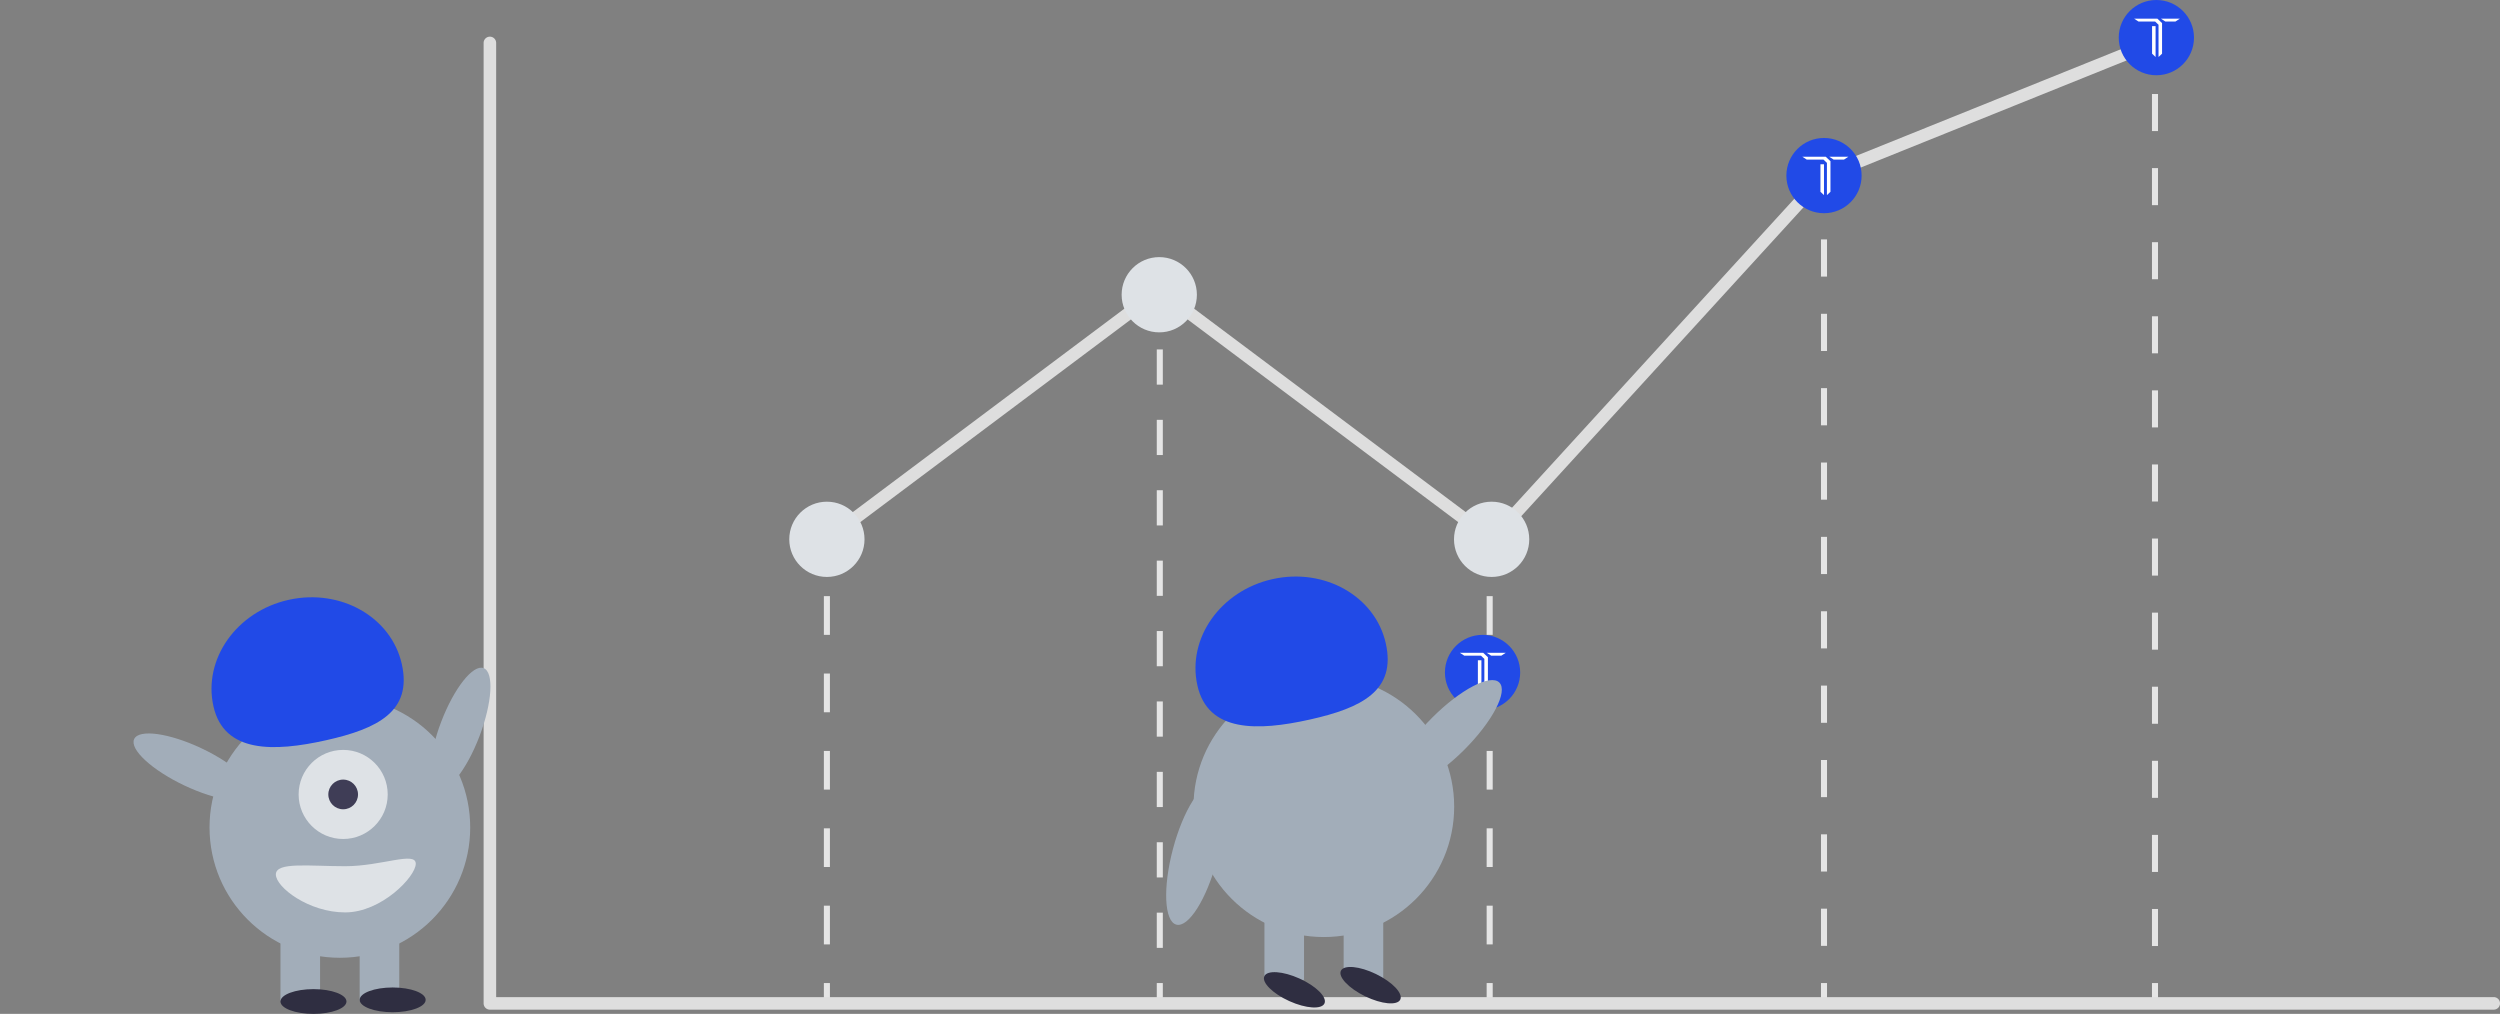 <?xml version="1.0" encoding="UTF-8" standalone="no"?>
<svg
   width="826.063"
   height="335.01"
   viewBox="0 0 826.063 335.01"
   role="img"
   artist="Katerina Limpitsouni"
   source="https://undraw.co/"
   version="1.1"
   id="svg94"
   sodipodi:docname="undraw_growing_am8t.svg"
   inkscape:version="1.1.2 (0a00cf5339, 2022-02-04)"
   xmlns:inkscape="http://www.inkscape.org/namespaces/inkscape"
   xmlns:sodipodi="http://sodipodi.sourceforge.net/DTD/sodipodi-0.dtd"
   xmlns="http://www.w3.org/2000/svg"
   xmlns:svg="http://www.w3.org/2000/svg">
  <rect x="0" y="0" width="826.063" height="335.01" fill="#808080" stroke="none"/>
  <defs
     id="defs98">
    <g
       id="g2" />
    <clipPath
       id="15e6b07458">
      <path
         d="M 106.965,50.371 H 206 V 192.836 h -99.035 z m 0,0"
         clip-rule="nonzero"
         id="path4" />
    </clipPath>
    <clipPath
       id="db6fcd84d0">
      <path
         d="m 201,50.371 h 67.215 V 62 H 201 Z m 0,0"
         clip-rule="nonzero"
         id="path7" />
    </clipPath>
    <clipPath
       id="ab71b9ef18">
      <path
         d="m 170,78 h 13 v 114.836 h -13 z m 0,0"
         clip-rule="nonzero"
         id="path10" />
    </clipPath>
    <clipPath
       id="15e6b07458-3">
      <path
         d="M 106.965,50.371 H 206 V 192.836 h -99.035 z m 0,0"
         clip-rule="nonzero"
         id="path4-6" />
    </clipPath>
    <clipPath
       id="db6fcd84d0-7">
      <path
         d="m 201,50.371 h 67.215 V 62 H 201 Z m 0,0"
         clip-rule="nonzero"
         id="path7-5" />
    </clipPath>
    <clipPath
       id="ab71b9ef18-3">
      <path
         d="m 170,78 h 13 v 114.836 h -13 z m 0,0"
         clip-rule="nonzero"
         id="path10-5" />
    </clipPath>
    <clipPath
       id="15e6b07458-0">
      <path
         d="M 106.965,50.371 H 206 V 192.836 h -99.035 z m 0,0"
         clip-rule="nonzero"
         id="path4-62" />
    </clipPath>
    <clipPath
       id="db6fcd84d0-6">
      <path
         d="m 201,50.371 h 67.215 V 62 H 201 Z m 0,0"
         clip-rule="nonzero"
         id="path7-1" />
    </clipPath>
    <clipPath
       id="ab71b9ef18-8">
      <path
         d="m 170,78 h 13 v 114.836 h -13 z m 0,0"
         clip-rule="nonzero"
         id="path10-7" />
    </clipPath>
  </defs>
  <sodipodi:namedview
     id="namedview96"
     pagecolor="#003456"
     bordercolor="#666666"
     borderopacity="1.0"
     inkscape:pageshadow="2"
     inkscape:pageopacity="0"
     inkscape:pagecheckerboard="0"
     showgrid="false"
     inkscape:zoom="1.5519388"
     inkscape:cx="393.3789"
     inkscape:cy="140.46945"
     inkscape:window-width="1920"
     inkscape:window-height="939"
     inkscape:window-x="0"
     inkscape:window-y="32"
     inkscape:window-maximized="1"
     inkscape:current-layer="svg94" />
  <rect
     x="272.226"
     y="178.204"
     width="2"
     height="6"
     fill="#e5e5e5"
     id="rect10" />
  <path
     d="M461.194,594.539h-2V581.755h2Zm0-25.568h-2V556.187h2Zm0-25.568h-2V530.619h2Zm0-25.568h-2V505.05h2Zm0-25.568h-2V479.483h2Z"
     transform="translate(-186.968 -282.495)"
     fill="#e5e5e5"
     id="path12" />
  <rect
     x="272.226"
     y="324.828"
     width="2"
     height="6"
     fill="#e5e5e5"
     id="rect14" />
  <rect
     x="491.226"
     y="178.204"
     width="2"
     height="6"
     fill="#e5e5e5"
     id="rect16" />
  <path
     d="M680.194,594.539h-2V581.755h2Zm0-25.568h-2V556.187h2Zm0-25.568h-2V530.619h2Zm0-25.568h-2V505.05h2Zm0-25.568h-2V479.483h2Z"
     transform="translate(-186.968 -282.495)"
     fill="#e5e5e5"
     id="path18" />
  <rect
     x="491.226"
     y="324.828"
     width="2"
     height="6"
     fill="#e5e5e5"
     id="rect20" />
  <rect
     x="601.695"
     y="60.828"
     width="2"
     height="6"
     fill="#e5e5e5"
     id="rect22" />
  <path
     d="M790.664,595.037h-2V582.752h2Zm0-24.571h-2V558.18h2Zm0-24.572h-2V533.609h2Zm0-24.571h-2V509.037h2Zm0-24.571h-2V484.466h2Zm0-24.572h-2V459.894h2Zm0-24.571h-2V435.323h2Zm0-24.571h-2V410.752h2Zm0-24.572h-2V386.18h2Zm0-24.571h-2V361.609h2Z"
     transform="translate(-186.968 -282.495)"
     fill="#e5e5e5"
     id="path24" />
  <rect
     x="601.695"
     y="324.828"
     width="2"
     height="6"
     fill="#e5e5e5"
     id="rect26" />
  <rect
     x="711.063"
     y="12.828"
     width="2"
     height="6"
     fill="#e5e5e5"
     id="rect28" />
  <path
     d="M900.032,595.083h-2V582.843h2Zm0-24.48h-2V558.363h2Zm0-24.48h-2V533.883h2Zm0-24.48h-2V509.403h2Zm0-24.48h-2V484.923h2Zm0-24.48h-2V460.443h2Zm0-24.48h-2V435.963h2Zm0-24.48h-2V411.483h2Zm0-24.48h-2V387.003h2Zm0-24.48h-2V362.523h2Zm0-24.48h-2V338.043h2Zm0-24.48h-2V313.563h2Z"
     transform="translate(-186.968 -282.495)"
     fill="#e5e5e5"
     id="path30" />
  <rect
     x="711.063"
     y="324.828"
     width="2"
     height="6"
     fill="#e5e5e5"
     id="rect32" />
  <rect
     x="382.226"
     y="97.828"
     width="2"
     height="6"
     fill="#e5e5e5"
     id="rect34" />
  <path
     d="M571.194,595.692h-2V584.06h2Zm0-23.263h-2V560.797h2Zm0-23.263h-2V537.534h2Zm0-23.263h-2V514.271h2Zm0-23.263h-2V491.008h2Zm0-23.263h-2V467.744h2Zm0-23.263h-2V444.481h2Zm0-23.263h-2V421.218h2Zm0-23.263h-2V397.955h2Z"
     transform="translate(-186.968 -282.495)"
     fill="#e5e5e5"
     id="path36" />
  <rect
     x="382.226"
     y="324.828"
     width="2"
     height="6"
     fill="#e5e5e5"
     id="rect38" />
  <path
     d="M1010.96,616.109H348.839a2.072,2.072,0,0,1-2.072-2.072V296.682a2.072,2.072,0,0,1,4.144,0V611.965h660.049a2.072,2.072,0,1,1,0,4.144Z"
     transform="translate(-186.968 -282.495)"
     fill="#3f3d56"
     id="path40"
     style="fill:#dedede;fill-opacity:1" />
  <polygon
     points="493.134 180.989 383.049 98.534 274.468 179.862 271.983 176.545 383.049 93.355 492.61 175.418 601.484 56.274 601.921 56.097 711.744 11.848 713.293 15.693 603.907 59.765 493.134 180.989"
     fill="#3f3d56"
     id="polygon42"
     style="fill:#dedede;fill-opacity:1" />
  <circle
     cx="273.226"
     cy="178.204"
     r="12.433"
     fill="#214ae7"
     id="circle44"
     style="fill:#dee2e6;fill-opacity:1" />
  <circle
     cx="383.049"
     cy="97.39"
     r="12.433"
     fill="#214ae7"
     id="circle46"
     style="fill:#dee2e6;fill-opacity:1" />
  <circle
     cx="492.872"
     cy="178.204"
     r="12.433"
     fill="#e5e5e5"
     id="circle48"
     style="fill:#dee2e6;fill-opacity:1" />
  <circle
     cx="489.872"
     cy="222.204"
     r="12.433"
     fill="#214ae7"
     id="circle50" />
  <circle
     cx="602.695"
     cy="58.02"
     r="12.433"
     fill="#214ae7"
     id="circle52" />
  <circle
     cx="712.518"
     cy="12.433"
     r="12.433"
     fill="#214ae7"
     id="circle54" />
  <ellipse
     cx="339.077"
     cy="523.38"
     rx="21.534"
     ry="6.76"
     transform="translate(-457.838 370.753) rotate(-69.082)"
     fill="#2f2e41"
     id="ellipse56"
     style="fill:#a2adb9;fill-opacity:1" />
  <circle
     cx="112.301"
     cy="273.407"
     r="43.067"
     fill="#2f2e41"
     id="circle58"
     style="fill:#a2adb9;fill-opacity:1" />
  <rect
     x="92.676"
     y="307.207"
     width="13.084"
     height="23.442"
     fill="#2f2e41"
     id="rect60"
     style="fill:#a2adb9;fill-opacity:1" />
  <rect
     x="118.843"
     y="307.207"
     width="13.084"
     height="23.442"
     fill="#2f2e41"
     id="rect62"
     style="fill:#a2adb9;fill-opacity:1" />
  <ellipse
     cx="103.579"
     cy="330.921"
     rx="10.903"
     ry="4.089"
     fill="#2f2e41"
     id="ellipse64" />
  <ellipse
     cx="129.746"
     cy="330.376"
     rx="10.903"
     ry="4.089"
     fill="#2f2e41"
     id="ellipse66" />
  <circle
     cx="113.391"
     cy="262.504"
     r="14.719"
     fill="#fff"
     id="circle68"
     style="fill:#dee2e6;fill-opacity:1" />
  <circle
     cx="113.391"
     cy="262.504"
     r="4.906"
     fill="#3f3d56"
     id="circle70" />
  <path
     d="M257.493,515.851c-3.477-15.574,7.639-31.31,24.829-35.149s33.944,5.675,37.422,21.249-7.915,21.318-25.105,25.156S260.97,531.425,257.493,515.851Z"
     transform="translate(-186.968 -282.495)"
     fill="#e6e6e6"
     id="path72"
     style="fill:#214ae7;fill-opacity:1" />
  <ellipse
     cx="250.761"
     cy="535.919"
     rx="6.76"
     ry="21.534"
     transform="translate(-527.883 250.337) rotate(-64.626)"
     fill="#2f2e41"
     id="ellipse74"
     style="fill:#a2adb9;fill-opacity:1" />
  <path
     d="M278.115,571.439c0,4.215,10.853,12.539,22.897,12.539s23.335-11.867,23.335-16.082-11.292.818-23.335.818S278.115,567.224,278.115,571.439Z"
     transform="translate(-186.968 -282.495)"
     fill="#fff"
     id="path76"
     style="fill:#dee2e6;fill-opacity:1" />
  <circle
     cx="437.431"
     cy="266.554"
     r="43.067"
     fill="#2f2e41"
     id="circle78"
     style="fill:#a2adb9;fill-opacity:1" />
  <rect
     x="417.805"
     y="300.353"
     width="13.084"
     height="23.442"
     fill="#2f2e41"
     id="rect80"
     style="fill:#a2adb9;fill-opacity:1" />
  <rect
     x="443.972"
     y="300.353"
     width="13.084"
     height="23.442"
     fill="#2f2e41"
     id="rect82"
     style="fill:#a2adb9;fill-opacity:1" />
  <ellipse
     cx="614.676"
     cy="609.563"
     rx="4.089"
     ry="10.903"
     transform="translate(-380.989 635.942) rotate(-65.665)"
     fill="#2f2e41"
     id="ellipse84" />
  <ellipse
     cx="639.844"
     cy="608.018"
     rx="4.089"
     ry="10.903"
     transform="translate(-373.544 635.548) rotate(-64.102)"
     fill="#2f2e41"
     id="ellipse86" />
  <path
     d="M582.622,508.997c-3.477-15.574,7.639-31.31,24.829-35.149s33.944,5.675,37.422,21.249-7.915,21.318-25.105,25.156S586.1,524.571,582.622,508.997Z"
     transform="translate(-186.968 -282.495)"
     fill="#214ae7"
     id="path88" />
  <g
     id="g3650"
     transform="matrix(0.254,0,0,0.222,480.875,214.034)">
    <rect
       x="-154.254"
       width="151.234"
       fill="#ffffff"
       y="48.527"
       height="189.601"
       fill-opacity="1"
       id="rect15"
       transform="rotate(-90)"
       style="fill:#ffffff;fill-opacity:0;stroke-width:0.376" />
    <rect
       x="48.527"
       width="189.601"
       fill="#f2f1ec"
       y="3.019"
       height="151.234"
       fill-opacity="1"
       id="rect17"
       style="fill:none;stroke-width:0.376" />
    <g
       id="g1116"
       transform="matrix(1.37,0,0,1.468,-46.322,3.668)"
       style="fill:#ffffff;fill-opacity:1">
      <g
         clip-path="url(#15e6b07458)"
         id="g21"
         transform="matrix(0.271,0,0,0.273,9.085,-11.164)"
         style="fill:#ffffff;fill-opacity:1">
        <path
           fill="#214ae7"
           d="m 188.863,50.371 16.52,16.516 V 180.445 l -12.391,12.387 V 73.086 L 180.949,61.039 H 122.453 L 106.965,50.371 Z m 0,0"
           fill-opacity="1"
           fill-rule="nonzero"
           id="path19"
           style="fill:#ffffff;fill-opacity:1" />
      </g>
      <g
         clip-path="url(#db6fcd84d0)"
         id="g25"
         transform="matrix(0.271,0,0,0.273,9.085,-11.164)"
         style="fill:#ffffff;fill-opacity:1">
        <path
           fill="#214ae7"
           d="M 268.012,50.371 252.523,61.039 H 216.738 L 201.254,50.371 Z m 0,0"
           fill-opacity="1"
           fill-rule="nonzero"
           id="path23"
           style="fill:#ffffff;fill-opacity:1" />
      </g>
      <g
         clip-path="url(#ab71b9ef18)"
         id="g29"
         transform="matrix(0.271,0,0,0.273,9.085,-11.164)"
         style="fill:#ffffff;fill-opacity:1">
        <path
           fill="#214ae7"
           d="M 182.668,192.832 170.285,180.445 V 78.246 h 12.383 z m 0,0"
           fill-opacity="1"
           fill-rule="nonzero"
           id="path27"
           style="fill:#ffffff;fill-opacity:1" />
      </g>
    </g>
  </g>
  <ellipse
     cx="665.503"
     cy="524.928"
     rx="23.892"
     ry="7.501"
     transform="translate(-363.189 342.159) rotate(-45.022)"
     fill="#2f2e41"
     id="ellipse90"
     style="fill:#a2adb9;fill-opacity:1" />
  <ellipse
     cx="581.797"
     cy="564.928"
     rx="23.892"
     ry="7.501"
     transform="translate(-300.436 699.85) rotate(-75.137)"
     fill="#2f2e41"
     id="ellipse92"
     style="fill:#a2adb9;fill-opacity:1" />
  <g
     id="g3650-6"
     transform="matrix(0.254,0,0,0.222,594.069,50.139)">
    <rect
       x="-154.254"
       width="151.234"
       fill="#ffffff"
       y="48.527"
       height="189.601"
       fill-opacity="1"
       id="rect15-2"
       transform="rotate(-90)"
       style="fill:#ffffff;fill-opacity:0;stroke-width:0.376" />
    <rect
       x="48.527"
       width="189.601"
       fill="#f2f1ec"
       y="3.019"
       height="151.234"
       fill-opacity="1"
       id="rect17-9"
       style="fill:none;stroke-width:0.376" />
    <g
       id="g1116-1"
       transform="matrix(1.37,0,0,1.468,-46.322,3.668)"
       style="fill:#ffffff;fill-opacity:1">
      <g
         clip-path="url(#15e6b07458-3)"
         id="g21-2"
         transform="matrix(0.271,0,0,0.273,9.085,-11.164)"
         style="fill:#ffffff;fill-opacity:1">
        <path
           fill="#214ae7"
           d="m 188.863,50.371 16.52,16.516 V 180.445 l -12.391,12.387 V 73.086 L 180.949,61.039 H 122.453 L 106.965,50.371 Z m 0,0"
           fill-opacity="1"
           fill-rule="nonzero"
           id="path19-7"
           style="fill:#ffffff;fill-opacity:1" />
      </g>
      <g
         clip-path="url(#db6fcd84d0-7)"
         id="g25-0"
         transform="matrix(0.271,0,0,0.273,9.085,-11.164)"
         style="fill:#ffffff;fill-opacity:1">
        <path
           fill="#214ae7"
           d="M 268.012,50.371 252.523,61.039 H 216.738 L 201.254,50.371 Z m 0,0"
           fill-opacity="1"
           fill-rule="nonzero"
           id="path23-9"
           style="fill:#ffffff;fill-opacity:1" />
      </g>
      <g
         clip-path="url(#ab71b9ef18-3)"
         id="g29-3"
         transform="matrix(0.271,0,0,0.273,9.085,-11.164)"
         style="fill:#ffffff;fill-opacity:1">
        <path
           fill="#214ae7"
           d="M 182.668,192.832 170.285,180.445 V 78.246 h 12.383 z m 0,0"
           fill-opacity="1"
           fill-rule="nonzero"
           id="path27-6"
           style="fill:#ffffff;fill-opacity:1" />
      </g>
    </g>
  </g>
  <rect
     x="-38.741"
     width="33.57"
     fill="#ffffff"
     y="715.977"
     height="48.065"
     fill-opacity="1"
     id="rect15-20"
     transform="rotate(-90)"
     style="fill:#ffffff;fill-opacity:0;stroke-width:0.089" />
  <rect
     x="715.977"
     width="48.065"
     fill="#f2f1ec"
     y="5.171"
     height="33.57"
     fill-opacity="1"
     id="rect17-2"
     style="fill:none;stroke-width:0.089" />
  <g
     id="g1116-3"
     transform="matrix(0.347,0,0,0.326,691.932,5.315)"
     style="fill:#ffffff;fill-opacity:1">
    <g
       clip-path="url(#15e6b07458-0)"
       id="g21-7"
       transform="matrix(0.271,0,0,0.273,9.085,-11.164)"
       style="fill:#ffffff;fill-opacity:1">
      <path
         fill="#214ae7"
         d="m 188.863,50.371 16.52,16.516 V 180.445 l -12.391,12.387 V 73.086 L 180.949,61.039 H 122.453 L 106.965,50.371 Z m 0,0"
         fill-opacity="1"
         fill-rule="nonzero"
         id="path19-5"
         style="fill:#ffffff;fill-opacity:1" />
    </g>
    <g
       clip-path="url(#db6fcd84d0-6)"
       id="g25-9"
       transform="matrix(0.271,0,0,0.273,9.085,-11.164)"
       style="fill:#ffffff;fill-opacity:1">
      <path
         fill="#214ae7"
         d="M 268.012,50.371 252.523,61.039 H 216.738 L 201.254,50.371 Z m 0,0"
         fill-opacity="1"
         fill-rule="nonzero"
         id="path23-2"
         style="fill:#ffffff;fill-opacity:1" />
    </g>
    <g
       clip-path="url(#ab71b9ef18-8)"
       id="g29-2"
       transform="matrix(0.271,0,0,0.273,9.085,-11.164)"
       style="fill:#ffffff;fill-opacity:1">
      <path
         fill="#214ae7"
         d="M 182.668,192.832 170.285,180.445 V 78.246 h 12.383 z m 0,0"
         fill-opacity="1"
         fill-rule="nonzero"
         id="path27-8"
         style="fill:#ffffff;fill-opacity:1" />
    </g>
  </g>
</svg>
